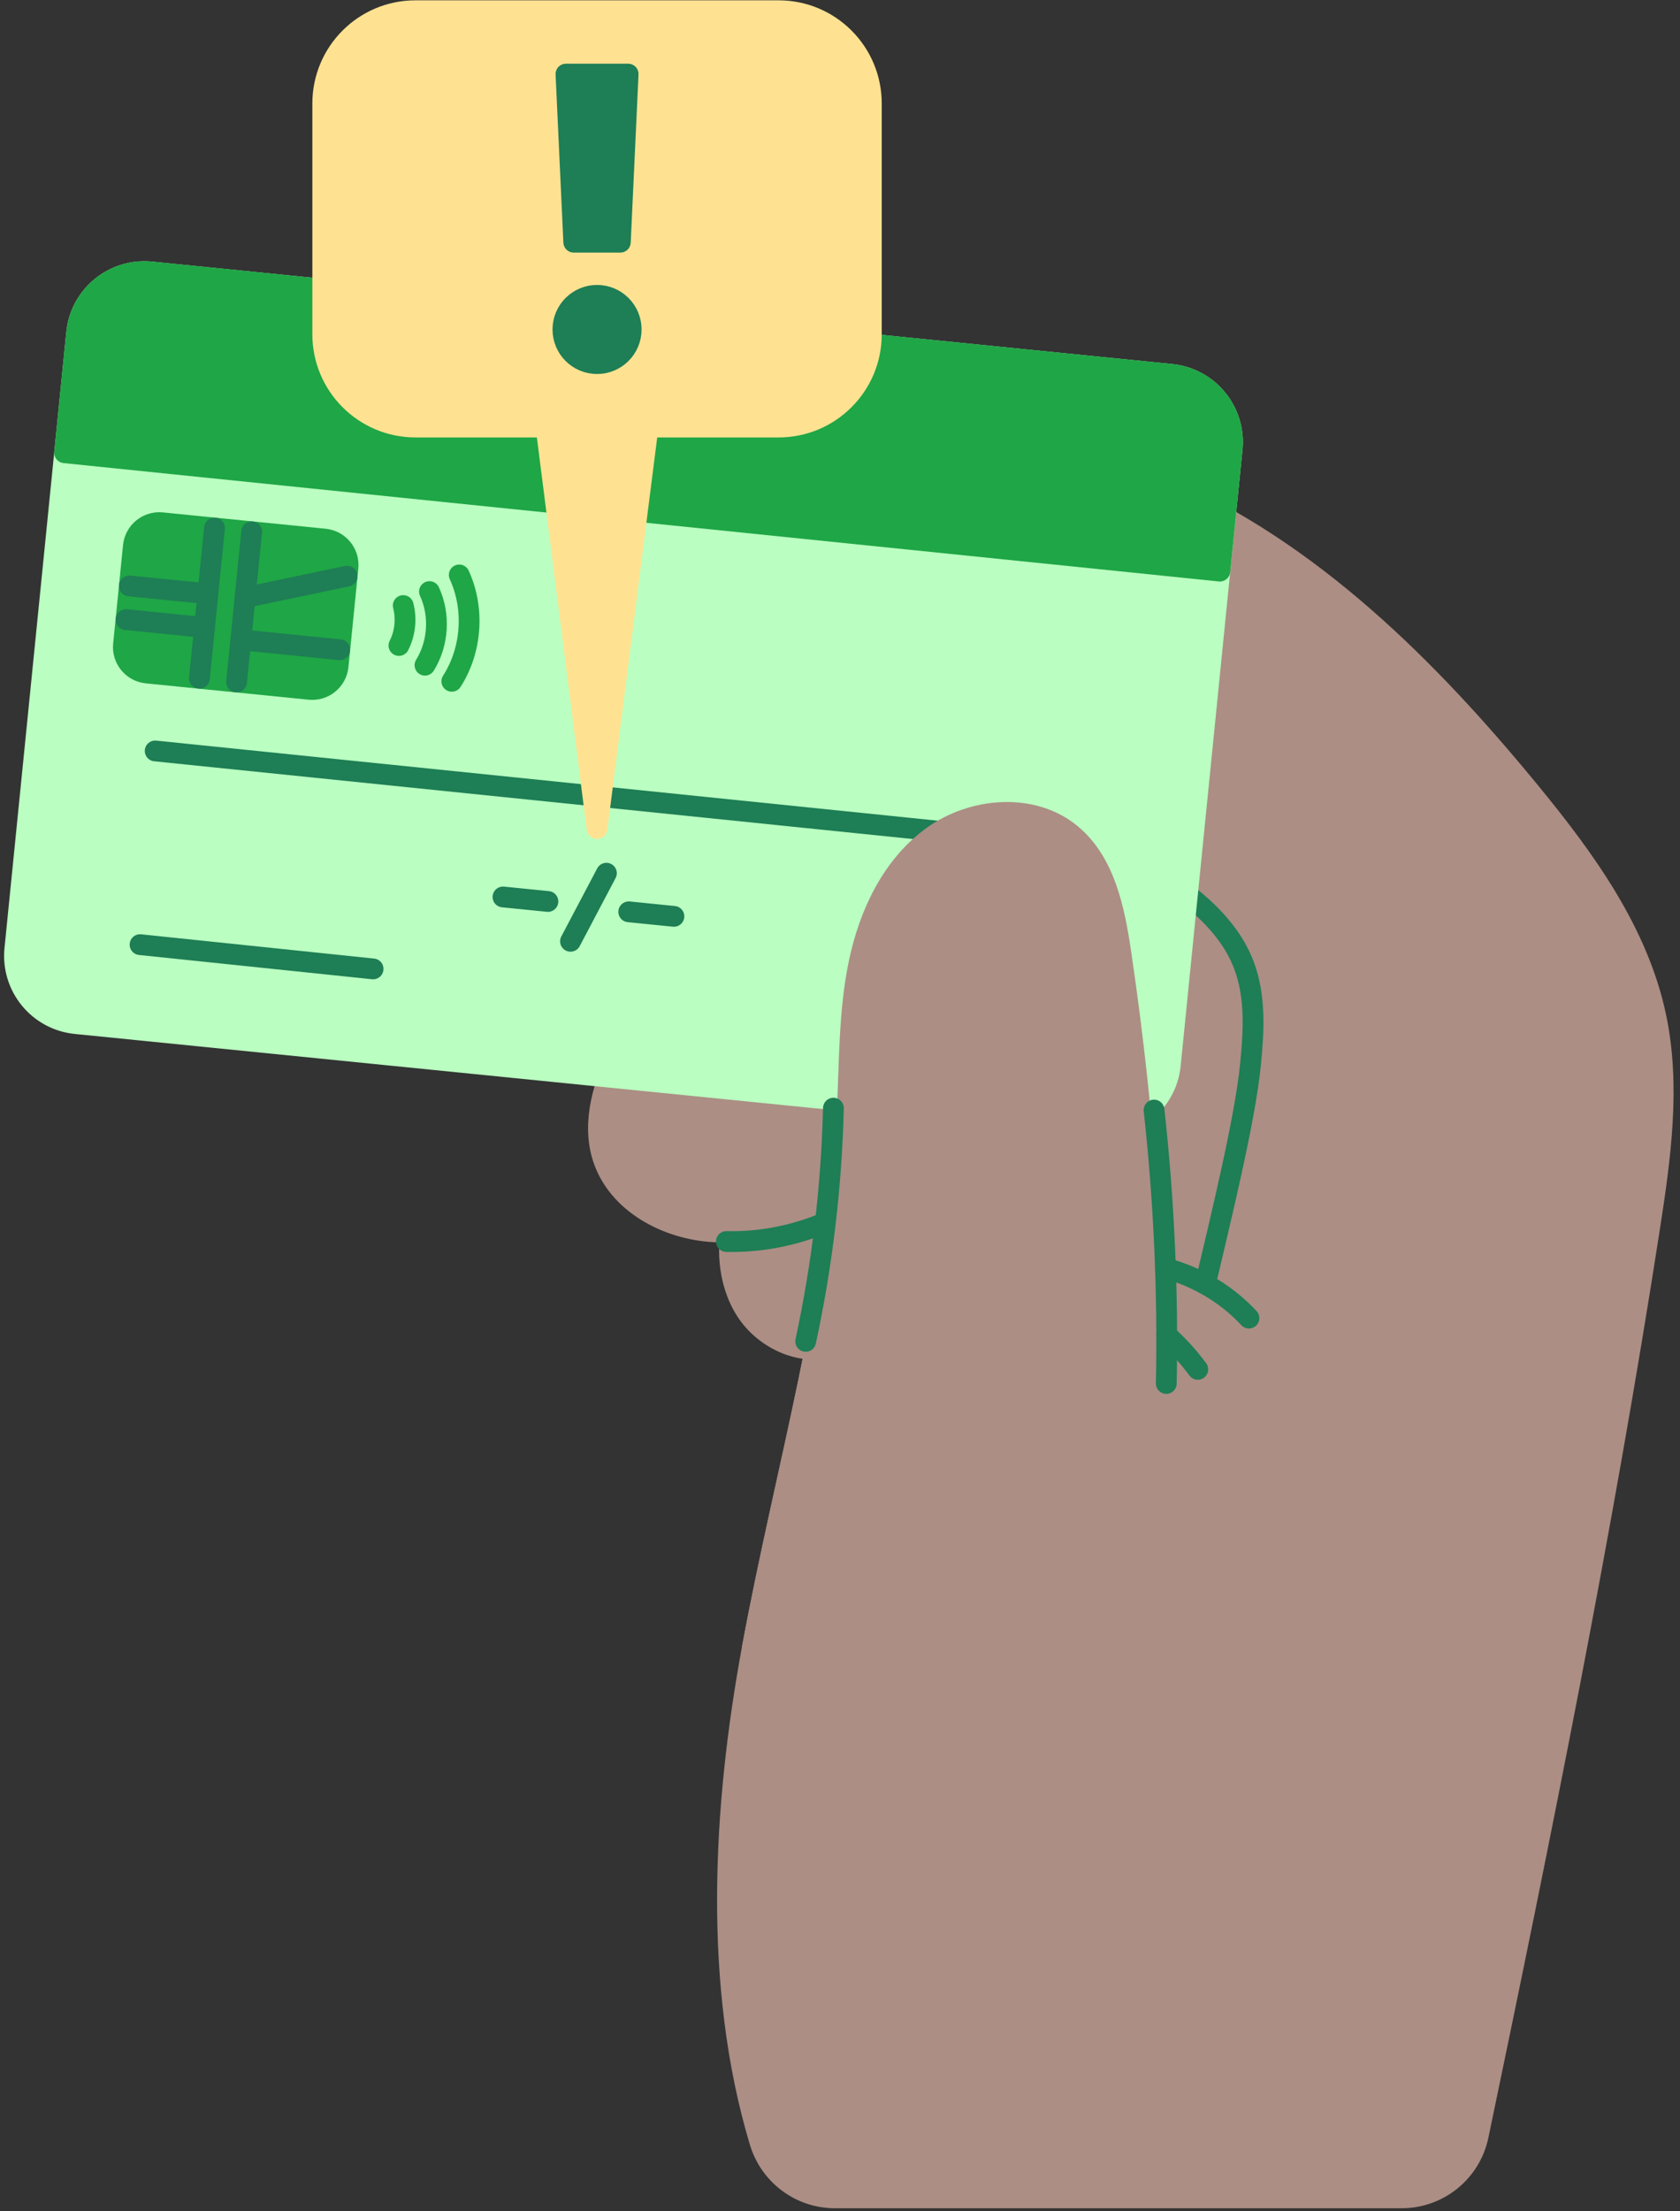 <svg width="380" height="500" viewBox="0 0 380 500" fill="none" xmlns="http://www.w3.org/2000/svg">
<rect x="0" y="0" width="380" height="500" fill="#333333" stroke="none"/>
<g clip-path="url(#clip0_19263_71785)">
<path d="M374.566 230C370.536 210.741 358.509 194.214 346.021 179.009C322.988 150.967 296.412 124.485 263.099 110.092L191.636 251.244C189.594 292.3 177.659 332.126 170.179 372.546C163.512 408.574 161.261 448.989 171.874 484.288C174.129 491.789 180.993 496.954 188.826 496.954H317.056C325.426 496.954 332.645 491.082 334.356 482.889C348.571 414.834 362.49 346.197 373.132 277.569C375.576 261.803 377.834 245.616 374.566 230Z" fill="#AC8E84" stroke="#AC8E84" stroke-width="4.699" stroke-linecap="round" stroke-linejoin="round"/>
<path d="M193.142 271.279C183.029 275.114 172.564 279.009 161.759 278.532C150.953 278.055 139.623 272.036 136.354 261.726C133.783 253.619 136.605 244.798 140.397 237.186L201.998 241.133L193.142 271.279Z" fill="#AC8E84" stroke="#AC8E84" stroke-width="4.699" stroke-linecap="round" stroke-linejoin="round"/>
<path d="M257.214 194.533C266.965 200.665 277.326 207.534 281.391 218.31C284.053 225.39 283.591 233.214 282.847 240.74C281.594 253.38 275.979 276.06 272.635 290.377" stroke="#1E7E55" stroke-width="4.699" stroke-linecap="round" stroke-linejoin="round"/>
<path d="M264.913 84.654L34.192 61.498C25.732 60.649 18.186 66.819 17.337 75.278L3.355 214.592C2.506 223.052 8.676 230.598 17.136 231.447L247.856 254.603C256.316 255.452 263.862 249.282 264.711 240.822L278.693 101.509C279.542 93.049 273.372 85.503 264.913 84.654Z" fill="#BAFFC1" stroke="#BAFFC1" stroke-width="4.699" stroke-linecap="round" stroke-linejoin="round"/>
<path d="M73.44 121.893L36.615 118.197C33.38 117.873 30.494 120.232 30.169 123.468L27.935 145.73C27.61 148.965 29.97 151.851 33.205 152.176L70.029 155.872C73.265 156.197 76.151 153.837 76.476 150.602L78.71 128.339C79.035 125.104 76.675 122.218 73.44 121.893Z" fill="#1FA646" stroke="#1FA646" stroke-width="4.699" stroke-linecap="round" stroke-linejoin="round"/>
<path d="M48.517 119.393L45.106 153.371" stroke="#1E7E55" stroke-width="4.699" stroke-linecap="round" stroke-linejoin="round"/>
<path d="M56.925 120.238L53.515 154.217" stroke="#1E7E55" stroke-width="4.699" stroke-linecap="round" stroke-linejoin="round"/>
<path d="M46.259 141.884L28.5 140.102" stroke="#1E7E55" stroke-width="4.699" stroke-linecap="round" stroke-linejoin="round"/>
<path d="M47.024 134.267L29.264 132.484" stroke="#1E7E55" stroke-width="4.699" stroke-linecap="round" stroke-linejoin="round"/>
<path d="M55.432 135.109L78.514 130.283" stroke="#1E7E55" stroke-width="4.699" stroke-linecap="round" stroke-linejoin="round"/>
<path d="M54.473 144.666L76.846 146.911" stroke="#1E7E55" stroke-width="4.699" stroke-linecap="round" stroke-linejoin="round"/>
<path d="M91.205 136.92C91.991 139.915 91.638 143.195 90.234 145.955" stroke="#1FA646" stroke-width="4.699" stroke-linecap="round" stroke-linejoin="round"/>
<path d="M97.139 133.762C99.568 139.02 99.174 145.486 96.124 150.41" stroke="#1FA646" stroke-width="4.699" stroke-linecap="round" stroke-linejoin="round"/>
<path d="M103.874 130C107.376 137.615 106.722 146.994 102.197 154.049" stroke="#1FA646" stroke-width="4.699" stroke-linecap="round" stroke-linejoin="round"/>
<path d="M35.1 169.797L221.763 188.915" stroke="#1E7E55" stroke-width="4.699" stroke-linecap="round" stroke-linejoin="round"/>
<path d="M31.677 213.592L84.391 219.08" stroke="#1E7E55" stroke-width="4.699" stroke-linecap="round" stroke-linejoin="round"/>
<path d="M264.913 84.652L34.192 61.496C25.733 60.647 18.187 66.817 17.337 75.276L14.618 102.372L275.921 129.134L278.693 101.506C279.542 93.047 273.373 85.501 264.913 84.652Z" fill="#1FA646" stroke="#1FA646" stroke-width="4.699" stroke-linecap="round" stroke-linejoin="round"/>
<path d="M113.773 202.812L123.933 203.832" stroke="#1E7E55" stroke-width="4.699" stroke-linecap="round" stroke-linejoin="round"/>
<path d="M152.433 207.197L142.217 206.172" stroke="#1E7E55" stroke-width="4.699" stroke-linecap="round" stroke-linejoin="round"/>
<path d="M137.164 197.441L129.042 212.839" stroke="#1E7E55" stroke-width="4.699" stroke-linecap="round" stroke-linejoin="round"/>
<path d="M189.077 304.225C181.716 306.898 173.027 302.978 168.772 296.403C164.517 289.829 164.164 281.303 166.193 273.74L206.559 257.879L189.077 304.225Z" fill="#AC8E84" stroke="#AC8E84" stroke-width="4.699" stroke-linecap="round" stroke-linejoin="round"/>
<path d="M261.321 333.504C261.913 294.062 259.309 254.573 253.542 215.551C252.083 205.678 249.932 194.946 242.238 188.589C233.568 181.426 220.007 182.555 210.898 189.152C201.789 195.748 196.634 206.65 194.324 217.657C192.015 228.664 192.193 240.014 191.635 251.246C189.593 292.302 177.658 332.128 170.178 372.548" fill="#AC8E84"/>
<path d="M261.321 333.504C261.913 294.062 259.309 254.573 253.542 215.551C252.083 205.678 249.932 194.946 242.238 188.589C233.568 181.426 220.007 182.555 210.898 189.152C201.789 195.748 196.634 206.65 194.324 217.657C192.015 228.664 192.193 240.014 191.635 251.246C189.593 292.302 177.658 332.128 170.178 372.548" stroke="#AC8E84" stroke-width="4.699" stroke-linecap="round" stroke-linejoin="round"/>
<path d="M164.295 280.72C171.468 280.883 178.67 279.597 185.343 276.961" stroke="#1E7E55" stroke-width="4.699" stroke-linecap="round" stroke-linejoin="round"/>
<path d="M176.112 2.422H93.98C82.394 2.422 73.002 11.814 73.002 23.4V75.58C73.002 87.166 82.394 96.558 93.98 96.558H176.112C187.698 96.558 197.09 87.166 197.09 75.58V23.4C197.09 11.814 187.698 2.422 176.112 2.422Z" fill="#FFE291" stroke="#FFE291" stroke-width="4.699" stroke-linecap="round" stroke-linejoin="round"/>
<path d="M135.046 187.351L121.749 82.723H148.344L135.046 187.351Z" fill="#FFE291" stroke="#FFE291" stroke-width="4.699" stroke-linecap="round" stroke-linejoin="round"/>
<path d="M140.313 54.765H129.778L128.014 16.75H142.078L140.313 54.765Z" fill="#1E7E55" stroke="#1E7E55" stroke-width="4.699" stroke-linecap="round" stroke-linejoin="round"/>
<path d="M135.046 82.219C139.31 82.219 142.767 78.762 142.767 74.498C142.767 70.234 139.31 66.777 135.046 66.777C130.782 66.777 127.325 70.234 127.325 74.498C127.325 78.762 130.782 82.219 135.046 82.219Z" fill="#1E7E55" stroke="#1E7E55" stroke-width="4.699" stroke-linecap="round" stroke-linejoin="round"/>
<path d="M263.895 301.906C266.495 304.224 268.86 306.817 270.927 309.628" stroke="#1E7E55" stroke-width="4.699" stroke-linecap="round" stroke-linejoin="round"/>
<path d="M263.605 286.744C270.787 288.663 277.436 292.594 282.495 298.037" stroke="#1E7E55" stroke-width="4.699" stroke-linecap="round" stroke-linejoin="round"/>
<path d="M188.512 250.568C188.077 268.289 185.974 285.967 182.238 303.295" stroke="#1E7E55" stroke-width="4.699" stroke-linecap="round" stroke-linejoin="round"/>
<path d="M261.035 250.994C263.295 271.513 264.219 292.178 263.802 312.817" stroke="#1E7E55" stroke-width="4.699" stroke-linecap="round" stroke-linejoin="round"/>
</g>
<defs>
<clipPath id="clip0_19263_71785">
<rect width="378.855" height="500" fill="white" transform="translate(0.27)"/>
</clipPath>
</defs>
</svg>
